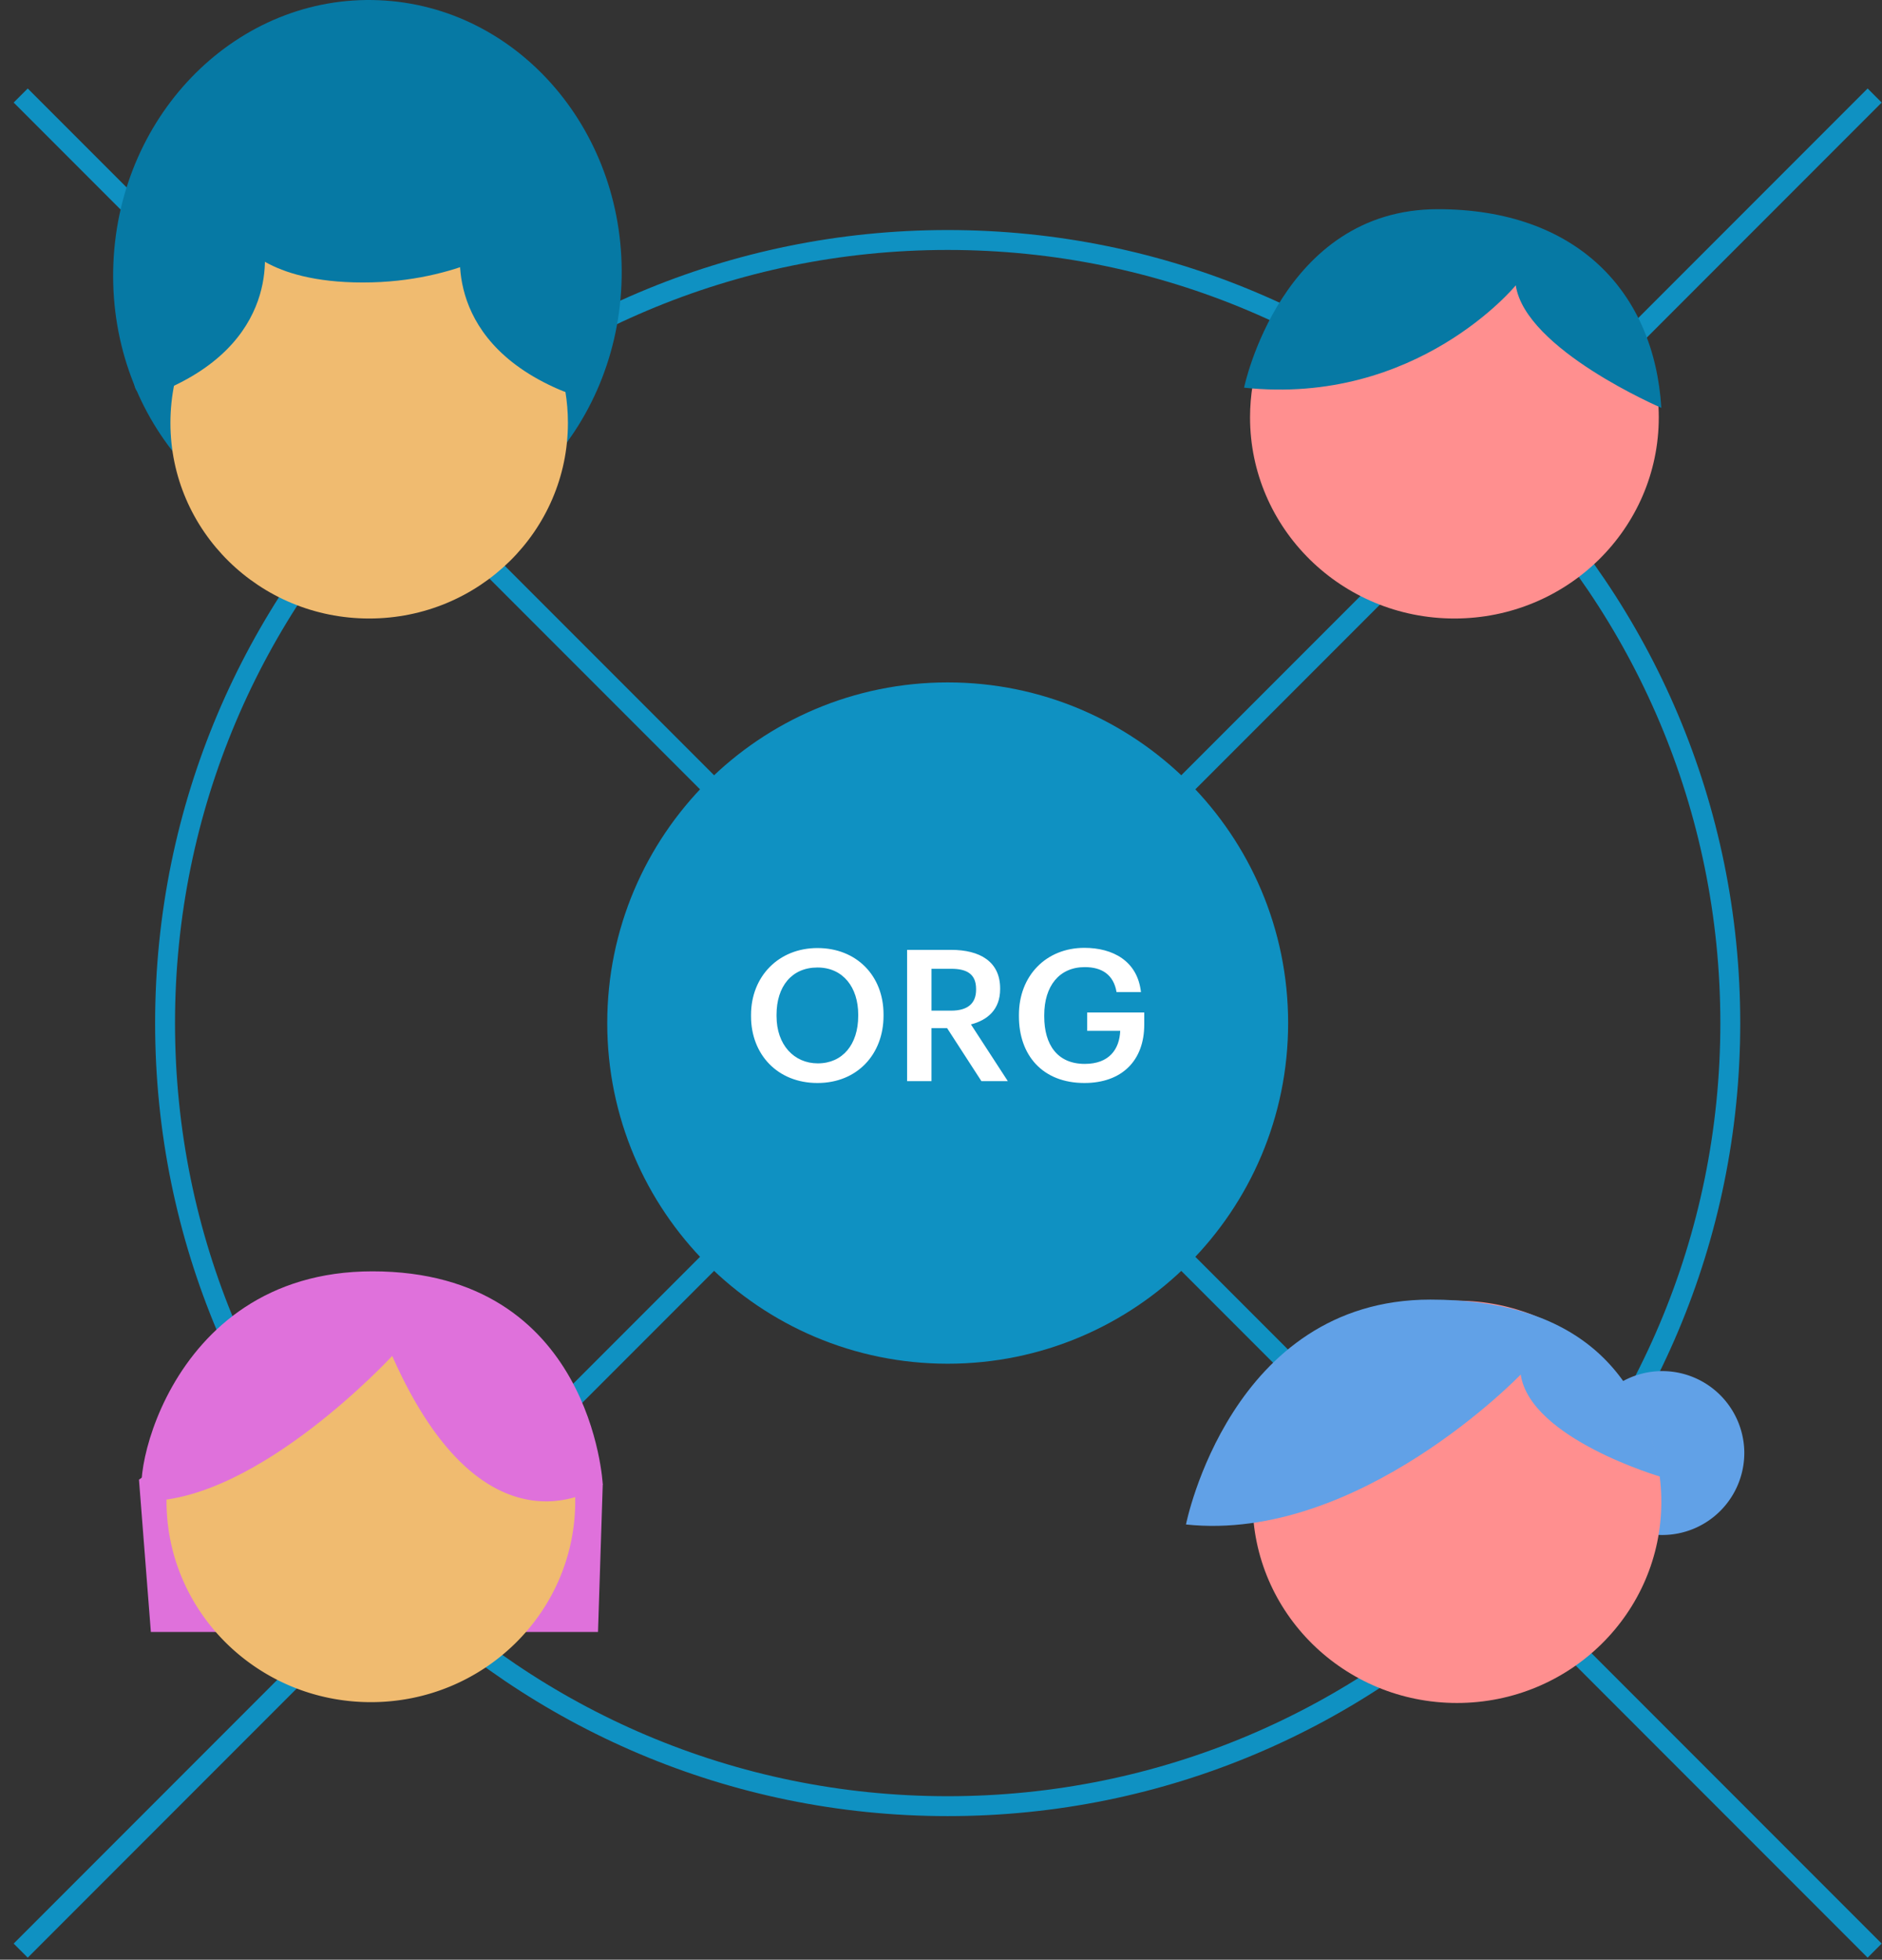 <svg xmlns="http://www.w3.org/2000/svg" width="123" height="128"><rect width="100%" height="100%" fill="#333333" stroke="none"/><g fill="none" fill-rule="evenodd"><path stroke="#0F91C2" stroke-width="1.3" d="M113.085 66.822c0 28.248-22.9 51.148-51.147 51.148-28.25 0-51.15-22.9-51.15-51.148 0-28.248 22.9-51.147 51.15-51.147 28.248 0 51.147 22.899 51.147 51.147zm9.435-60.583L1.353 127.406m121.167 0L1.353 6.239"/><path fill="#DF71DB" d="M9.083 96.645l.777 9.948h29.223l.31-9.636S30.69 87.319 26.96 86.853c-3.73-.467-17.876 9.792-17.876 9.792"/><path fill="#F0BB70" d="M10.882 98.04c0 7.255 5.98 13.137 13.356 13.137 7.377 0 13.357-5.882 13.357-13.137 0-7.256-5.98-13.138-13.357-13.138a13.56 13.56 0 00-4.113.635c-5.363 1.706-9.243 6.658-9.243 12.503"/><path fill="#DF71DB" d="M25.632 88.563S16.9 98.041 9.56 98.041c-1.303 0 .933-15.003 14.78-15.003 14.366 0 15.054 13.919 15.054 13.919s-7.57 5.595-13.762-8.394"/><path fill="#FF8F8F" d="M81.698 27.26c0 7.256 5.98 13.138 13.356 13.138 7.377 0 13.357-5.882 13.357-13.138s-5.98-13.138-13.357-13.138c-1.434 0-2.817.223-4.112.635-5.364 1.706-9.244 6.658-9.244 12.503"/><path fill="#0679A4" d="M108.578 26.638s-8.891-3.806-9.513-8.002c0 0-6.45 7.89-17.758 6.685 0 0 2.409-11.658 12.666-11.658 9.028 0 14.138 5.36 14.605 12.975"/><path fill="#61A1E7" d="M103.274 94.793A5.364 5.364 0 10114 94.79a5.364 5.364 0 00-10.725.003"/><path fill="#FF8F8F" d="M81.865 98.093c0 7.256 5.98 13.138 13.356 13.138 7.377 0 13.357-5.882 13.357-13.138s-5.98-13.138-13.357-13.138c-1.434 0-2.817.223-4.112.635-5.364 1.706-9.244 6.66-9.244 12.503"/><path fill="#61A1E7" d="M108.56 96.464s-8.55-2.487-9.172-6.685c0 0-10.57 10.998-21.878 9.793 0 0 2.914-14.688 15.971-14.688 9.027 0 13.757 4.196 15.078 11.58"/><path fill="#0679A4" d="M23.26 35.765c-9.168-.386-16.264-8.7-15.849-18.574C7.828 7.32 15.598-.372 24.765.014c9.169.386 16.264 8.701 15.85 18.573-.416 9.873-8.186 17.564-17.355 17.178"/><path fill="#F0BB70" d="M37.117 27.622c0 7.056-5.815 12.776-12.989 12.776s-12.99-5.72-12.99-12.776c0-7.057 5.816-12.776 12.99-12.776 1.395 0 2.74.215 4 .617 5.217 1.658 8.989 6.475 8.989 12.159"/><path fill="#0679A4" d="M17.193 15.653s1.554 6.373-6.373 9.793c-5.737 2.475 2.331-9.638 2.331-9.638l4.042-.155zm12.985 0s-1.555 6.373 6.373 9.793c5.737 2.475-2.332-9.638-2.332-9.638l-4.04-.155z"/><path fill="#0679A4" d="M15.794 15.808s1.555 2.643 7.928 2.643 10.103-2.798 10.103-2.798l-13.99-2.488-4.041 2.643z"/><path fill="#0F91C2" d="M84.187 66.822c0 12.289-9.962 22.25-22.25 22.25-12.289 0-22.25-9.961-22.25-22.25 0-12.288 9.961-22.25 22.25-22.25 12.288 0 22.25 9.962 22.25 22.25"/><path fill="#FFF" d="M56.089 66.359v-.096c0-1.762-.983-3.07-2.662-3.07-1.68 0-2.675 1.235-2.675 3.082v.096c0 1.87 1.14 3.083 2.698 3.083 1.619 0 2.639-1.236 2.639-3.095m-7.004.024v-.096c0-2.506 1.799-4.365 4.342-4.365 2.555 0 4.317 1.81 4.317 4.33v.095c0 2.507-1.715 4.39-4.317 4.39-2.627 0-4.342-1.883-4.342-4.354m13.078-.372c1.067 0 1.63-.456 1.63-1.367v-.048c0-.983-.611-1.319-1.63-1.319h-1.284v2.734h1.284zm-2.88-3.97h2.88c1.883 0 3.202.768 3.202 2.52v.047c0 1.343-.84 2.027-1.907 2.302l2.41 3.706h-1.726l-2.244-3.465h-1.02v3.465h-1.594v-8.575zm7.31 4.342v-.097c0-2.553 1.775-4.377 4.28-4.377 1.836 0 3.468.84 3.696 2.891h-1.595c-.193-1.14-.96-1.632-2.075-1.632-1.68 0-2.651 1.248-2.651 3.131v.096c0 1.835.852 3.094 2.65 3.094 1.608 0 2.267-.97 2.315-2.159h-2.158v-1.199h3.729v.791c0 2.375-1.487 3.815-3.91 3.815-2.746 0-4.281-1.824-4.281-4.354"/></g></svg>